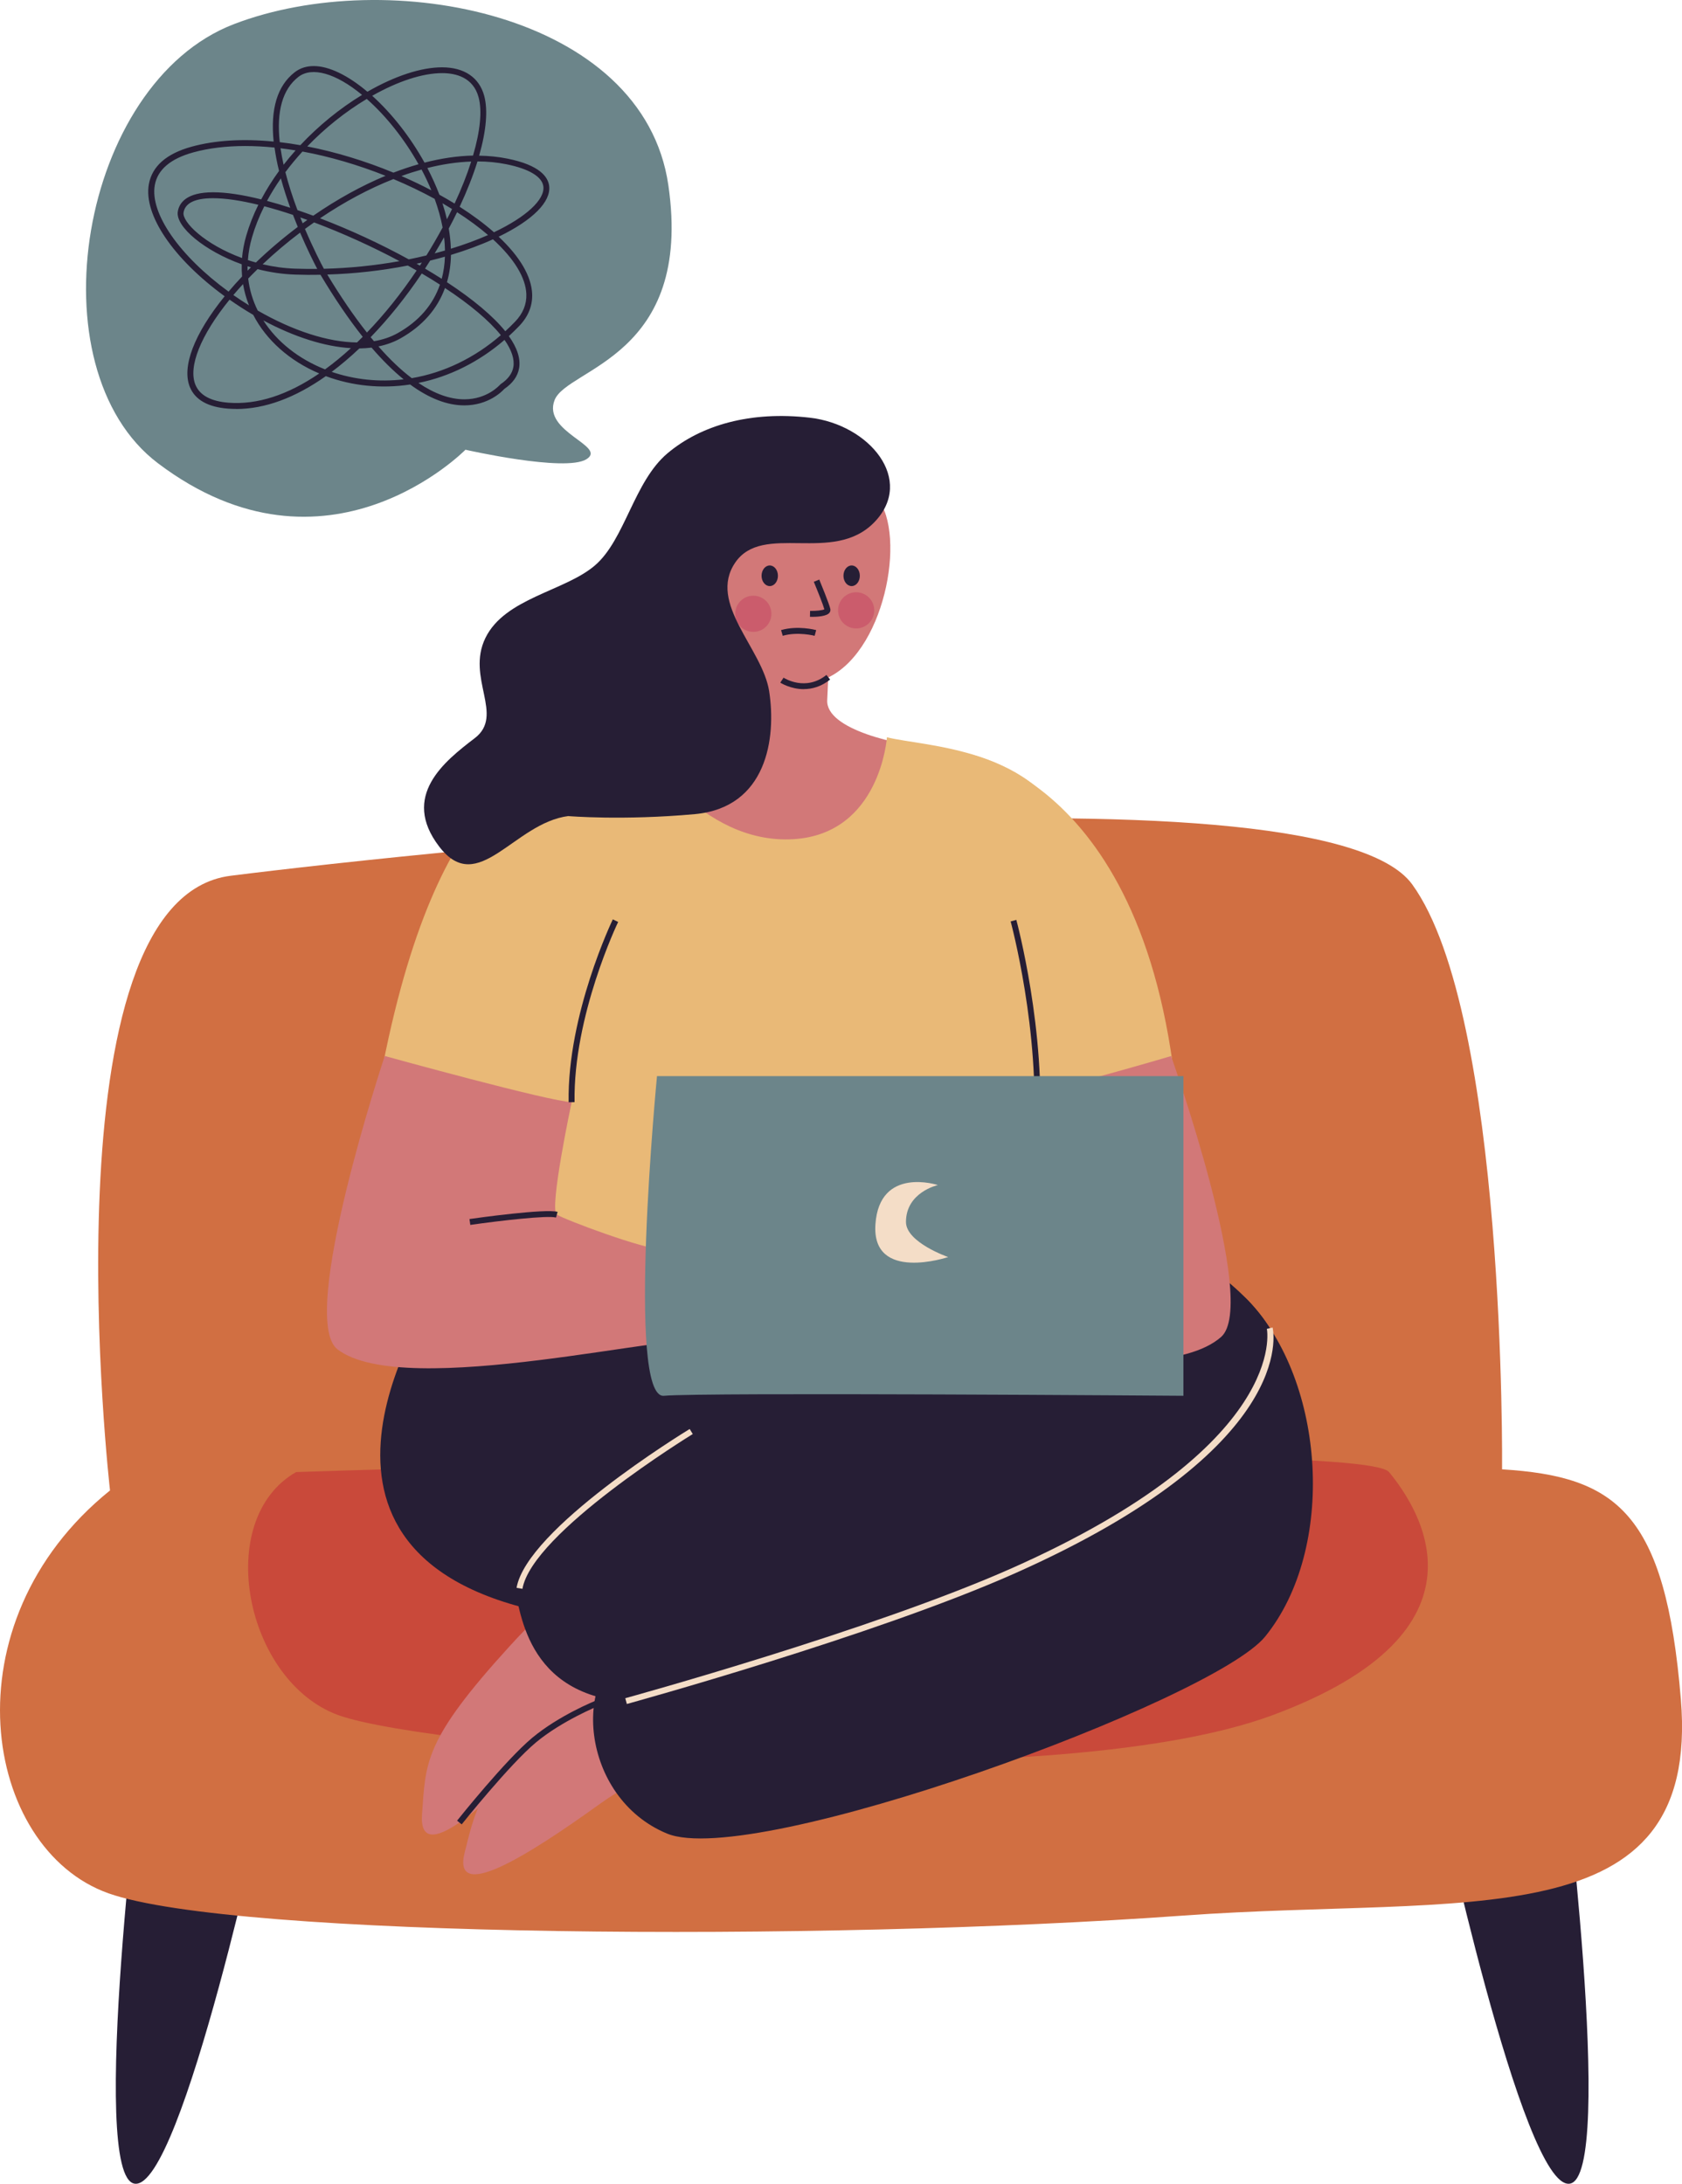 <svg xmlns="http://www.w3.org/2000/svg" id="Capa_2" data-name="Capa 2" viewBox="0 0 283.61 368.2"><defs><style> .cls-1 { fill: #f4ddc7; } .cls-1, .cls-2, .cls-3, .cls-4, .cls-5, .cls-6, .cls-7, .cls-8 { stroke-width: 0px; } .cls-2 { fill: #c9493a; } .cls-3 { fill: #e9b977; } .cls-4 { fill: #d27878; } .cls-5 { fill: #cb5c6c; } .cls-6 { fill: #261e35; } .cls-7 { fill: #d16f42; } .cls-8 { fill: #6c858a; } </style></defs><g id="OBJECTS"><g><path class="cls-6" d="M24.11,293.8s-9.32,73.4-1.38,74.39c7.94.99,22.37-67,22.37-67l-20.98-7.4Z"></path><path class="cls-6" d="M263.27,293.8s9.32,73.4,1.38,74.39c-7.94.99-22.37-67-22.37-67l20.98-7.4Z"></path><path class="cls-7" d="M18.55,251.3s-11.41-99.64,20.34-103.64c31.75-4,183.37-20.48,199.24,1.47,15.87,21.95,15.14,98.61,15.14,98.61,19.26,1.2,27.55,7.21,30.15,38.8,3.33,40.64-36.05,32.99-83.88,36.44-61.37,4.44-160.07,3.76-181.24-3.75-21.16-7.52-27.53-45.52.25-67.93Z"></path><path class="cls-2" d="M49.94,248.2s179.37-5.94,184.27,0,18.91,26.69-19.63,40.99-141.82,5.71-157.52,0-21.21-32.93-7.13-40.99Z"></path><path class="cls-8" d="M78.49,75.83s16.8,3.82,20.39,1.6-7.51-4.58-5.36-9.99,23.4-7.25,19.17-36.24S65.44-5.91,39.44,4.07,5.46,62.11,26.65,78.12c28.5,21.53,51.83-2.29,51.83-2.29Z"></path><path class="cls-6" d="M39.84,68.95c-.46,0-.92-.02-1.39-.05-3.35-.26-5.51-1.46-6.41-3.58-1.45-3.42.68-9.01,5.84-15.37-8.7-6.35-13.7-13.73-12.78-18.89.54-3.03,2.97-5.16,7.22-6.33,3.93-1.08,8.62-1.37,13.82-.86-.56-5.49.62-9.41,3.54-11.68.9-.7,1.98-1.05,3.22-1.05,2.54,0,5.74,1.53,9.05,4.33,4.61-2.66,9.07-4.12,12.58-4.12,3.75,0,6.28,1.71,7.12,4.82.64,2.39.35,5.86-.86,10.08,1.64.02,3.24.19,4.75.49,5.51,1.1,6.88,3.12,7.06,4.62.32,2.67-2.78,5.77-8.52,8.55,3.59,3.36,5.54,6.7,5.65,9.67.07,1.99-.66,3.79-2.17,5.37-.57.59-1.16,1.17-1.76,1.72,1.42,1.99,2,3.81,1.73,5.4-.23,1.36-1.07,2.54-2.5,3.51-.37.41-2.66,2.77-6.74,2.77-2.88,0-5.94-1.18-9.13-3.52-4.85.74-9.78.25-14.22-1.41-5.21,3.68-10.29,5.54-15.11,5.54ZM38.71,50.52c-4.88,6-7.03,11.36-5.74,14.4.74,1.75,2.62,2.75,5.56,2.98,4.87.37,9.98-1.3,15.3-4.93-4.99-2.12-8.92-5.6-11.13-9.88h0c-1.36-.79-2.7-1.66-4-2.57ZM70.56,64.57c2.72,1.83,5.32,2.76,7.74,2.76,3.91,0,6-2.45,6.02-2.47l.11-.1c1.23-.82,1.94-1.79,2.13-2.88.22-1.3-.28-2.84-1.49-4.57-4.3,3.71-9.28,6.2-14.5,7.25ZM55.93,62.7c3.82,1.31,7.98,1.75,12.13,1.26-1.77-1.44-3.58-3.23-5.41-5.35h0c-.66.08-1.35.13-2.06.14h0c-1.54,1.46-3.11,2.79-4.67,3.96ZM63.81,58.41c1.9,2.17,3.79,3.97,5.62,5.35,5.41-.91,10.59-3.41,15.02-7.25-1.94-2.42-5.18-5.16-9.42-7.95-1.29,3.55-3.79,6.39-7.46,8.47-1.13.64-2.39,1.1-3.77,1.38ZM44.41,54.04c2.29,3.58,5.92,6.47,10.4,8.24,1.45-1.05,2.91-2.25,4.36-3.58-4.41-.25-9.55-1.88-14.76-4.67ZM43.47,52.37c5.95,3.42,11.88,5.33,16.73,5.37.32-.31.65-.63.96-.95-2.33-2.93-4.73-6.45-7.12-10.46h0c-1.4.03-2.82.02-4.26-.03-2.11-.07-4.24-.38-6.35-.92-.54.53-1.07,1.06-1.58,1.59.22,1.87.76,3.69,1.61,5.4ZM62.5,56.86c.19.23.37.45.56.67,1.49-.25,2.85-.71,4.03-1.38,3.53-1.99,5.91-4.74,7.09-8.16-.98-.63-2-1.26-3.06-1.88-2.68,3.99-5.58,7.6-8.62,10.74ZM55.19,46.3c2.25,3.73,4.49,7.01,6.68,9.77,2.95-3.06,5.77-6.58,8.38-10.46-.49-.28-.99-.56-1.49-.84-4.43.87-8.99,1.38-13.57,1.52ZM75.36,47.58c4.41,2.89,7.79,5.73,9.84,8.27.56-.51,1.11-1.05,1.65-1.61,1.32-1.37,1.96-2.93,1.9-4.64-.1-2.78-2.05-5.98-5.63-9.25-2.13.97-4.51,1.85-7.08,2.63h0c-.03,1.62-.26,3.16-.67,4.59h0ZM39.35,49.75c.86.6,1.74,1.18,2.63,1.73-.46-1.16-.79-2.35-1-3.58-.57.61-1.11,1.23-1.63,1.85ZM41.34,24.62c-3.21,0-6.15.36-8.74,1.07-3.85,1.06-6.04,2.92-6.5,5.54-.84,4.72,4.14,11.89,12.44,17.94.71-.85,1.48-1.7,2.28-2.55h0s0,0,0,0c-.06-.68-.08-1.37-.06-2.06h0c-6.2-2.21-11.2-6.32-10.78-8.89.24-1.48,1.47-3.25,5.96-3.25,2.17,0,4.9.4,8.1,1.2h0s0,0,0,0c.86-1.62,1.87-3.23,3.01-4.8h0s0,0,0,0c-.34-1.38-.59-2.7-.76-3.94-1.7-.17-3.35-.26-4.93-.26ZM71.67,45.29c.97.57,1.91,1.15,2.81,1.72.31-1.17.5-2.42.54-3.73-.82.23-1.65.46-2.49.66-.28.45-.57.9-.86,1.34ZM41.74,44.89c0,.25,0,.5,0,.75.19-.19.38-.38.57-.57-.19-.06-.38-.12-.58-.18ZM44.28,44.56c1.84.43,3.69.68,5.53.74,1.24.04,2.47.05,3.68.04-.57-1.09-1.7-3.32-2.89-6.12-2.22,1.68-4.34,3.47-6.31,5.34ZM51.42,38.6c1.43,3.36,2.76,5.92,3.19,6.72,4.3-.11,8.58-.54,12.75-1.29-4.62-2.47-9.57-4.71-14.4-6.53-.52.36-1.03.73-1.54,1.1ZM70.27,44.48c.18.1.36.2.53.3.11-.17.22-.34.33-.51-.29.07-.58.13-.87.19h.02s-.01.01-.01.01ZM41.79,43.85c.45.15.9.28,1.36.41,2.19-2.11,4.56-4.12,7.06-6h0s0,0,0,0c-.27-.65-.54-1.33-.81-2.03-1.69-.56-3.31-1.05-4.84-1.45-.87,1.74-1.57,3.5-2.07,5.24-.37,1.28-.6,2.56-.69,3.83ZM53.97,36.81c5.05,1.93,10.2,4.31,14.95,6.92,1-.2,2-.42,2.98-.66.96-1.55,1.88-3.13,2.73-4.71-.29-1.56-.75-3.19-1.34-4.83-2.19-1.2-4.53-2.32-6.95-3.34-4.11,1.62-8.27,3.84-12.37,6.61ZM35.92,33.42c-3.04,0-4.71.81-4.97,2.41-.26,1.58,3.53,5.36,9.86,7.68.11-1.25.34-2.51.71-3.77.5-1.74,1.19-3.49,2.04-5.21-3.03-.74-5.59-1.11-7.64-1.11ZM74.88,39.99c-.51.91-1.04,1.83-1.59,2.73.59-.15,1.17-.32,1.74-.48-.01-.73-.06-1.48-.16-2.25ZM75.67,38.53c.2,1.16.32,2.31.35,3.41,2.25-.69,4.36-1.47,6.27-2.31-1.52-1.31-3.27-2.6-5.22-3.85-.44.91-.91,1.84-1.4,2.75ZM77.5,34.86c2.18,1.39,4.13,2.84,5.79,4.3,5.41-2.56,8.59-5.5,8.33-7.71-.2-1.66-2.42-2.99-6.26-3.76-1.54-.31-3.17-.47-4.85-.47-.75,2.41-1.76,4.97-3,7.63h0s0,0,0,0ZM50.63,36.65c.13.34.27.67.4,1,.26-.19.53-.38.79-.57-.4-.15-.8-.29-1.2-.42ZM74.6,34.27c.3.91.55,1.81.76,2.7.3-.58.59-1.16.86-1.73-.53-.33-1.07-.65-1.62-.97ZM50.16,35.43c.88.3,1.77.61,2.66.94h0c4.03-2.78,8.13-5.04,12.19-6.73-4.63-1.84-9.44-3.25-14.01-4.09-1.03,1.13-2,2.29-2.88,3.48.51,2,1.19,4.15,2.04,6.4ZM45.02,33.87c1.25.33,2.56.72,3.92,1.16-.62-1.72-1.15-3.37-1.58-4.95-.87,1.25-1.65,2.51-2.34,3.79ZM74.09,32.83c.88.49,1.73.99,2.56,1.49,1.15-2.46,2.09-4.84,2.8-7.08-2.35.08-4.83.44-7.39,1.09.78,1.5,1.46,3.01,2.03,4.5ZM67.69,29.68c1.73.75,3.42,1.56,5.04,2.41-.48-1.17-1.03-2.34-1.65-3.5-1.11.31-2.25.67-3.39,1.09ZM51.81,24.69c4.76.93,9.77,2.45,14.53,4.42,1.42-.55,2.84-1.02,4.23-1.42-2.37-4.22-5.44-8.1-8.73-11.01-3.6,2.16-7.05,4.91-10.03,8.01ZM47.3,24.99c.13.89.3,1.82.52,2.79.64-.82,1.31-1.63,2.02-2.42-.86-.14-1.7-.26-2.54-.36ZM71.58,27.42h0c2.83-.73,5.58-1.13,8.18-1.19,1.22-4.16,1.55-7.55.94-9.82-.91-3.38-3.85-4.08-6.15-4.08-3.27,0-7.43,1.35-11.79,3.82,3.34,3.01,6.44,6.98,8.82,11.27h0ZM47.17,23.97c1.14.13,2.3.3,3.47.51h0c3.07-3.28,6.65-6.19,10.41-8.48-4.39-3.63-8.44-4.82-10.74-3.03-2.66,2.07-3.71,5.77-3.14,11Z"></path><g><path class="cls-6" d="M73.35,218.36s-29.35,42.44,16.6,53.1c20.21,4.69,100.62,8.14,100.62-14.51s-4.69-47.82-4.69-47.82l-112.54,9.22Z"></path><path class="cls-4" d="M126.85,98.33s.51,19.36.25,22.07-17.65,1.6-22.87,6.59c-5.23,4.99,12.67,19.38,23.51,25.54,8.31,4.72,31.41-26.23,30.36-26.31-6.73-.51-18.87-3.22-18.62-8.17s.38-9.45.38-9.45c0,0-12.02-9.52-13.01-10.27Z"></path><path class="cls-4" d="M121.93,84.3s-4.1,30,12.89,30.9c11.69.62,17.45-18.96,14.57-28.31-2.88-9.35-20.31-9.7-27.45-2.59Z"></path><path class="cls-4" d="M122.5,98.76s-.54-5.14-3.17-2.82c-2.63,2.32.55,8.94,2.96,9.03,2.41.09,1.23-3.86.21-6.21Z"></path><path class="cls-6" d="M136.89,104c-.12,0-.23,0-.32,0l.02-1c1,.03,2.08-.1,2.41-.26-.2-.75-1.15-3.13-1.78-4.64l.92-.38c.17.42,1.71,4.15,1.87,4.97.04.24-.02.47-.18.66-.49.57-2.04.66-2.95.66Z"></path><circle class="cls-5" cx="127.02" cy="103.49" r="3.05"></circle><circle class="cls-5" cx="144.36" cy="102.91" r="3.05"></circle><path class="cls-6" d="M137.36,107.2s-2.84-.74-5.38,0l-.28-.96c2.81-.82,5.79-.04,5.92,0l-.26.97Z"></path><ellipse class="cls-6" cx="143.6" cy="97.08" rx="1.38" ry="1.74"></ellipse><ellipse class="cls-6" cx="129.79" cy="97.08" rx="1.38" ry="1.74"></ellipse><path class="cls-4" d="M115.91,282.77s-12.76-.31-23.64,10.95c-10.88,11.26-21.74,20.99-21.11,12.18.63-8.8.29-12.44,14.71-28.27,14.42-15.83,24.47-19.46,28.38-15.18,3.91,4.28,1.66,20.32,1.66,20.32Z"></path><path class="cls-4" d="M126.5,297.47s-12.5-2.57-25.21,6.58c-12.71,9.15-25.11,16.8-22.93,8.25s2.49-12.19,19.49-25.21c17-13.02,27.54-14.81,30.62-9.91,3.08,4.9-1.97,20.29-1.97,20.29Z"></path><path class="cls-6" d="M86.15,265.31s93.86-67.83,115.35-53.34c21.49,14.49,15.77,25.02,8.96,37.5-6.65,12.2-92.96,40.31-108.36,36.96-15.4-3.35-14.5-18.63-15.95-21.12Z"></path><path class="cls-6" d="M107.47,276.61s85.13-76.03,103.03-57.28c13.01,13.63,14.83,41.79,2.83,56.6-8.75,10.8-86.31,39.25-100.87,33.22-14.56-6.03-16.53-27.25-4.99-32.54Z"></path><path class="cls-3" d="M108.01,125.49s10.1,16.99,25.82,16c14.62-.92,15.72-17.18,15.72-17.18,6.26,1.59,25.75,1.68,31.31,17.18s12.58,72.04,1.58,77.16-20.82,5.56-47.41,6.59-30.2-2.37-44.65-5.67-9.88-83.51,0-89.8,17.63-4.27,17.63-4.27Z"></path><path class="cls-3" d="M64.58,179.5s11.75,10.28,20.23,8.92,12.73-31.69,13.85-43.69c1.12-12,.15-20-3.03-17.68s-21.11,2.22-31.05,52.45Z"></path><path class="cls-3" d="M197.75,179.5s-11.75,10.28-20.23,8.92-12.73-31.69-13.85-43.69-.7-15.37-3.79-17.82c-1.44-1.14,30.69.56,37.87,52.58Z"></path><path class="cls-4" d="M64.87,178.06s-14.73,44.25-7.96,49.45c11.33,8.72,58.3-3.38,62.75-1.42s9.9,7.31,12.58,4.97-8.94-10.31-9.21-12.66,5.5-.68,6.67-2.68,1.58-4.33-5.38-4-8.99-.89-12.44-1-16.64-5.06-17.99-5.93,2.5-18.97,2.5-18.97c-3.49-.02-31.51-7.77-31.51-7.77Z"></path><path class="cls-4" d="M197.46,178.06s14.83,41.68,8.45,47.35c-11.43,10.15-58.78-1.28-63.23.69s-9.9,7.31-12.58,4.97,8.94-10.31,9.21-12.66-5.5-.68-6.67-2.68-1.58-4.33,5.38-4,8.99-.89,12.44-1,23.99-4.73,25.34-5.6-2.96-20.78-2.96-20.78c3.49-.02,24.63-6.29,24.63-6.29Z"></path><path class="cls-6" d="M95.88,185.84c-.24-14.81,7.38-30.68,7.45-30.83l.9.44c-.08.16-7.59,15.81-7.35,30.38l-1,.02Z"></path><path class="cls-6" d="M181.58,206.52c-1.33-.29-5.12-.95-6.68-.51l-.27-.96c2.12-.6,6.96.45,7.17.5l-.21.98Z"></path><path class="cls-6" d="M79.3,206.53l-.14-.99c1.3-.19,12.81-1.79,14.86-1.21l-.27.96c-1.4-.4-9.41.52-14.45,1.24Z"></path><path class="cls-6" d="M175.24,191.67l-1-.07c1.22-17.54-3.78-36.05-3.83-36.24l.96-.26c.05.19,5.09,18.86,3.86,36.57Z"></path><path class="cls-8" d="M110.78,181.44s-5.26,54.5,1.17,53.9,87.59,0,87.59,0v-53.9h-88.76Z"></path><path class="cls-6" d="M95.84,137.6s9.18.77,21.31-.33,13.78-12.79,12.54-20.73c-1.13-7.21-10.39-14.81-5.73-21.67s16.49.36,23.45-6.8-.84-16.48-10.84-17.64-18.35,1.23-24.02,6-7.16,14.54-12.23,18.9-15.17,5.48-18.47,12.23,3.28,13.02-1.8,16.9-12.54,9.75-5.98,18.3,12.57-4.01,21.78-5.17Z"></path><path class="cls-1" d="M105.69,287.29l-.26-.96c.41-.11,41.71-11.48,65.27-21.96,46.72-20.79,42.95-40.13,42.91-40.32l.97-.22c.19.82,4.12,20.29-43.48,41.46-23.63,10.51-65,21.9-65.42,22.02Z"></path><path class="cls-6" d="M77.85,307.6l-.78-.62c.33-.42,8.19-10.24,12.68-13.98,4.52-3.76,10.48-6.17,10.74-6.27l.37.93c-.06.02-6.07,2.46-10.47,6.11-4.42,3.67-12.46,13.73-12.54,13.83Z"></path><path class="cls-1" d="M88.09,267.89l-.99-.17c1.74-9.94,28.07-26.1,29.19-26.78l.52.85c-.27.17-27.06,16.6-28.72,26.1Z"></path><path class="cls-6" d="M135.54,116.2c-2.26,0-3.94-1.08-3.97-1.1l.55-.84c.15.1,3.72,2.35,7.23-.46l.62.78c-1.53,1.22-3.09,1.61-4.44,1.61Z"></path><path class="cls-1" d="M158.14,199.81s-9.86-3.23-10.53,6.62,12.27,5.52,12.27,5.52c0,0-7.12-2.46-7.12-5.92,0-5.02,5.37-6.22,5.37-6.22Z"></path></g></g></g></svg>